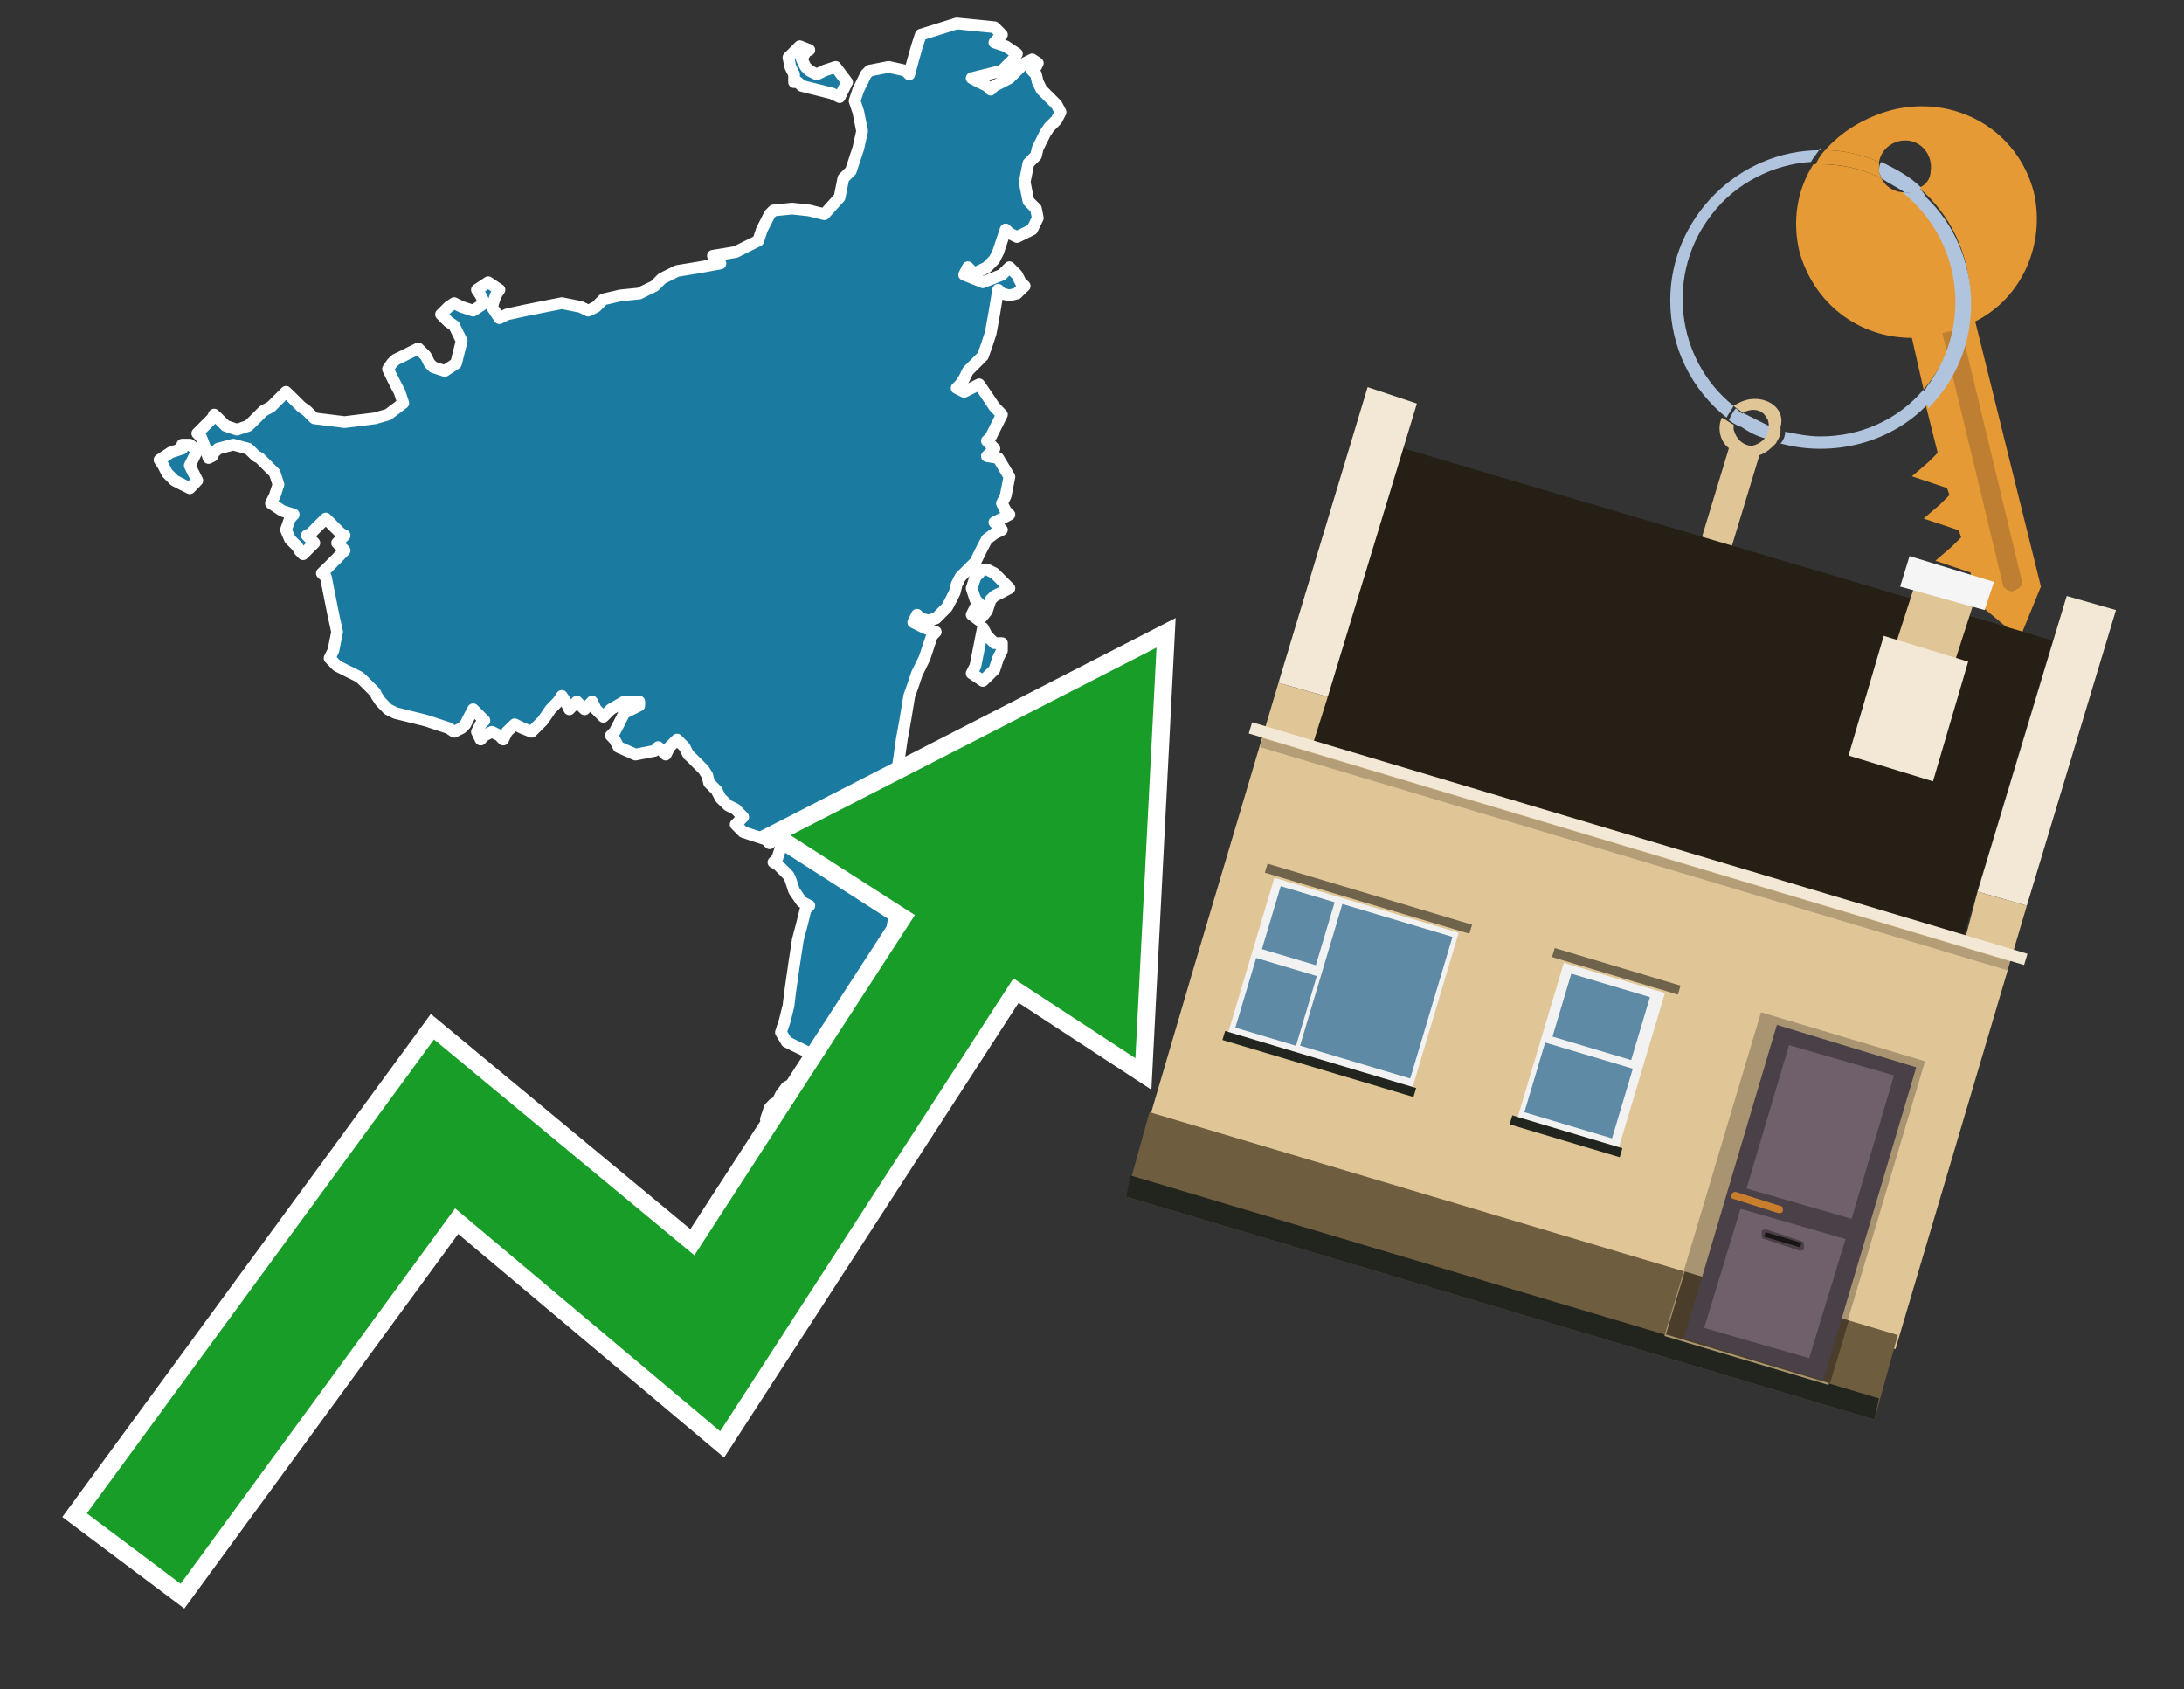 <?xml version="1.0" encoding="utf-8"?>
<!-- Generator: Adobe Illustrator 26.0.3, SVG Export Plug-In . SVG Version: 6.00 Build 0)  -->
<svg version="1.1" id="Text" xmlns="http://www.w3.org/2000/svg" xmlns:xlink="http://www.w3.org/1999/xlink" x="0px" y="0px"
	 width="93.1px" height="72px" viewBox="0 0 93.1 72" style="enable-background:new 0 0 93.1 72;" xml:space="preserve">
<rect x="0" y="0" width="93.1" height="72" fill="#333333" stroke="none"/>
<style type="text/css">
	.st0{fill:#1B7AA0;stroke:#FFFFFF;stroke-width:0.5;stroke-linejoin:round;}
	.st1{fill:none;stroke:#FFFFFF;stroke-width:1.5;stroke-miterlimit:10;}
	.st2{fill:#179D28;}
	.st3{fill:#E69A35;}
	.st4{fill:#B0C4DE;}
	.st5{fill:#E0C596;}
	.st6{fill:#BF7F32;}
	.st7{fill-rule:evenodd;clip-rule:evenodd;fill:#251F15;}
	.st8{fill-rule:evenodd;clip-rule:evenodd;fill:#F3E8D5;}
	.st9{fill-rule:evenodd;clip-rule:evenodd;fill:#E0C596;}
	.st10{fill-rule:evenodd;clip-rule:evenodd;fill:#6F5D3F;}
	.st11{fill-rule:evenodd;clip-rule:evenodd;fill:#21251D;}
	.st12{fill-rule:evenodd;clip-rule:evenodd;fill:#F5F5F5;}
	.st13{opacity:0.2;fill-rule:evenodd;clip-rule:evenodd;}
	.st14{fill-rule:evenodd;clip-rule:evenodd;fill:#A89471;}
	.st15{fill-rule:evenodd;clip-rule:evenodd;fill:#4A3E2A;}
	.st16{fill:#4A4048;}
	.st17{fill:#6F606B;}
	.st18{fill:#C87E2C;}
	.st19{fill:#1A1515;}
	.st20{fill-rule:evenodd;clip-rule:evenodd;fill:#F2F2F2;}
	.st21{fill-rule:evenodd;clip-rule:evenodd;fill:#5F8AA5;}
	.st22{fill-rule:evenodd;clip-rule:evenodd;fill:#70634B;}
</style>
<path class="st0" d="M36.75,49.87L36.43,51.0L36.11,50.84L35.95,50.68L35.79,50.28L35.62,49.79L35.46,49.47L35.79,49.15L36.11,48.99L36.43,48.83L36.75,48.83ZM42.71,27.73L42.55,28.05L42.39,28.54L41.9,29.02L41.42,28.7L41.58,28.38L41.74,27.57L41.9,26.76L42.07,27.09L42.39,27.41L42.71,27.41ZM42.07,24.27L42.39,24.43L42.55,24.59L42.71,24.75L42.87,24.91L43.03,25.07L42.71,25.24L42.39,25.4L42.23,25.56L42.07,26.04L41.74,26.44L41.42,26.2L41.58,25.88L41.74,25.72L41.58,25.56L41.42,25.07L41.58,24.59L41.74,24.43L41.74,24.27ZM33.85,3.17L33.69,2.85L33.61,2.45L34.09,1.97L34.5,2.13L34.34,2.21L34.18,2.53L34.34,2.85L34.5,3.01L34.82,3.17L35.14,3.01L35.62,2.85L36.11,3.5L35.79,4.14L35.46,3.98L34.82,3.82L34.18,3.66L34.01,3.5L33.85,3.5ZM26.61,29.9L26.04,30.23L25.72,30.55L25.4,30.23L25.24,29.9L25.08,30.07L24.92,30.23L24.75,30.07L24.59,29.9L24.43,30.07L24.27,30.23L24.11,29.9L23.95,29.66L23.79,29.9L23.47,30.23L23.14,30.71L22.66,31.19L22.26,31.03L21.94,30.87L21.61,31.19L21.45,31.52L21.29,31.35L20.97,31.19L20.65,31.35L20.49,31.52L20.33,31.19L20.49,30.87L20.65,30.71L20.49,30.55L20.33,30.39L20.17,30.23L20.0,30.55L19.84,30.87L19.68,31.03L19.36,31.19L19.12,31.03L18.64,30.87L18.15,30.71L17.51,30.55L16.86,30.39L16.54,30.23L16.22,29.9L16.06,29.66L15.98,29.5L15.82,29.34L15.66,29.18L15.5,29.02L15.33,28.86L15.01,28.7L14.69,28.54L14.37,28.38L14.05,28.05L14.21,27.73L14.37,26.93L14.21,26.2L14.05,25.4L13.89,24.59L13.72,24.43L13.89,24.27L14.05,24.11L14.21,23.95L14.37,23.79L14.53,23.62L14.69,23.46L14.53,23.3L14.37,23.14L14.53,22.98L14.69,22.82L14.53,22.74L14.37,22.58L14.21,22.42L14.05,22.26L13.89,22.1L13.72,22.26L13.56,22.42L13.4,22.58L13.24,22.74L13.08,22.82L13.24,22.98L13.4,23.14L13.24,23.3L13.08,23.46L12.92,23.62L12.76,23.46L12.68,23.3L12.52,23.14L12.36,22.98L12.19,22.58L12.36,22.1L12.52,21.93L12.03,21.77L11.55,21.45L11.71,21.13L11.87,20.65L11.71,20.16L11.55,20.0L11.39,19.84L11.23,19.68L11.07,19.52L10.91,19.44L10.75,19.28L10.58,19.12L9.94,18.95L9.3,19.12L9.13,19.28L9.05,19.44L8.89,19.52L8.73,19.04L8.57,18.63L8.41,18.47L8.57,18.31L8.73,18.15L8.89,17.99L9.05,17.83L9.13,17.67L9.3,17.83L9.46,17.99L9.62,18.15L10.1,18.31L10.58,18.15L10.75,17.99L10.91,17.83L11.07,17.67L11.23,17.51L11.55,17.34L11.87,17.02L12.19,16.7L12.52,17.02L12.84,17.34L13.08,17.51L13.24,17.67L13.4,17.83L14.69,17.99L15.98,17.83L16.54,17.67L17.19,17.18L17.03,16.7L16.86,16.38L16.7,16.06L16.54,15.73L16.7,15.49L16.86,15.33L17.19,15.17L17.51,15.01L17.83,14.85L18.15,15.17L18.31,15.49L18.47,15.65L18.96,15.81L19.44,15.49L19.52,15.17L19.68,14.53L19.36,13.88L19.12,13.72L18.96,13.56L18.8,13.4L18.96,13.24L19.12,13.08L19.36,12.92L19.68,13.08L20.17,13.24L20.65,12.92L20.49,12.59L20.33,12.35L20.81,12.03L21.29,12.35L21.13,12.59L20.97,13.08L21.29,13.56L21.61,13.4L22.34,13.24L23.14,13.08L23.95,12.92L24.75,13.08L25.08,13.24L25.4,13.08L25.56,12.92L25.72,12.76L26.45,12.59L27.25,12.51L27.57,12.35L27.9,12.19L28.06,12.03L28.22,11.87L28.54,11.71L28.86,11.55L29.83,11.39L30.71,11.23L30.55,11.06L30.39,10.9L31.36,10.74L32.32,10.26L32.48,9.78L32.65,9.45L32.81,9.13L32.97,8.97L33.77,8.89L34.5,8.97L35.14,9.13L35.79,8.41L35.95,7.6L36.11,7.44L36.27,7.28L36.43,6.8L36.59,6.31L36.75,5.59L36.59,4.78L36.43,4.3L36.59,3.82L36.75,3.5L36.91,3.17L37.07,3.01L37.88,2.85L38.6,3.01L38.76,3.17L38.93,2.53L39.09,1.97L39.25,1.48L40.78,1.0L42.39,1.16L42.55,1.32L42.71,1.48L42.55,1.64L42.39,1.81L42.87,1.97L43.35,2.29L43.19,2.53L43.03,2.69L42.87,2.85L42.71,3.01L42.07,3.17L41.42,3.33L41.74,3.5L42.07,3.66L42.23,3.82L42.39,3.66L42.71,3.5L43.03,3.33L43.19,3.17L43.35,3.01L43.51,2.85L43.68,2.69L44.0,2.53L44.24,2.69L44.16,2.85L44.0,3.01L44.16,3.17L44.24,3.5L44.4,3.82L44.56,3.98L44.72,4.14L44.88,4.3L45.04,4.46L45.21,4.78L45.04,5.11L44.88,5.27L44.72,5.43L44.56,5.67L44.4,5.99L44.24,6.31L44.16,6.64L44.0,6.8L43.84,6.96L43.68,7.76L43.84,8.57L44.0,8.73L44.16,8.89L44.24,9.29L44.0,9.78L43.68,9.94L43.35,10.1L43.03,9.94L42.87,9.78L42.71,10.26L42.55,10.74L42.39,11.06L42.07,11.39L41.74,11.55L41.58,11.71L41.42,11.55L41.26,11.39L41.1,11.71L41.9,12.03L42.71,11.71L43.03,11.39L43.35,11.71L43.51,12.03L43.68,12.19L43.51,12.35L43.35,12.51L43.03,12.59L42.71,12.51L42.55,12.35L42.39,13.32L42.23,14.2L42.07,14.69L41.9,15.17L41.74,15.33L41.58,15.49L41.42,15.65L41.26,15.81L41.1,16.14L40.94,16.38L40.78,16.54L41.1,16.7L41.42,16.54L41.74,16.38L42.07,16.86L42.39,17.34L42.71,17.67L42.55,17.99L42.39,18.31L42.23,18.63L42.07,18.79L42.23,18.95L42.39,19.12L42.23,19.28L42.07,19.44L42.55,19.52L43.03,20.32L42.87,21.13L42.71,21.45L42.87,21.77L43.03,21.93L42.71,22.1L42.39,22.26L42.55,22.42L42.71,22.58L42.39,22.74L42.07,22.98L41.9,23.3L41.74,23.62L41.58,23.95L41.42,24.11L41.26,24.27L41.1,24.43L40.94,24.59L40.78,24.91L40.7,25.24L40.54,25.56L40.37,25.88L40.21,26.04L40.05,26.2L39.89,26.36L39.57,26.44L39.25,26.36L39.09,26.2L38.93,26.52L39.41,26.76L39.89,26.93L39.73,27.09L39.57,27.57L39.41,28.05L39.25,28.38L39.09,28.7L38.93,29.18L38.76,29.66L38.6,30.63L38.44,31.52L38.28,32.64L38.12,33.69L37.96,34.33L38.12,34.98L38.28,35.86L38.12,36.83L37.96,37.63L38.12,38.44L38.28,38.76L38.12,39.08L37.96,39.97L38.12,40.94L38.28,41.74L37.96,42.55L37.64,42.71L37.07,42.87L36.43,43.03L36.59,43.19L36.75,43.43L36.91,43.75L37.07,43.91L37.64,44.08L38.28,44.56L37.64,45.04L37.07,44.72L36.59,44.4L36.11,44.56L35.95,44.72L35.79,45.36L35.14,46.01L34.5,46.17L34.98,46.33L35.46,46.49L35.62,46.65L35.79,46.81L35.62,46.97L35.46,47.22L35.3,47.54L35.14,48.34L34.5,49.15L33.85,48.99L33.69,48.83L33.61,48.67L33.29,48.5L32.97,48.34L32.81,48.18L32.65,47.7L32.81,47.22L32.97,47.05L33.13,46.97L33.29,46.65L33.53,46.33L33.85,46.17L34.01,46.01L34.18,45.85L34.5,45.69L34.82,45.36L34.66,45.04L34.5,44.88L34.18,44.72L33.85,44.56L33.53,44.4L33.29,44.0L33.45,43.51L33.61,42.87L33.69,42.22L33.85,41.1L34.01,40.05L34.18,39.41L34.34,38.76L34.5,38.6L34.18,38.44L33.85,37.96L33.69,37.47L33.61,37.31L33.45,37.15L33.29,36.99L33.13,36.83L32.97,36.75L33.13,36.59L33.29,36.1L33.13,35.62L32.97,35.78L32.81,35.94L32.65,35.78L32.16,35.62L31.68,35.46L31.52,35.3L31.36,35.14L31.52,34.98L31.68,34.82L31.52,34.66L31.36,34.49L31.04,34.33L30.71,34.01L30.55,33.69L30.39,33.53L30.23,33.37L30.15,33.05L29.99,32.8L29.83,32.64L29.67,32.48L29.51,32.32L29.34,32.16L29.18,31.84L28.86,31.52L28.54,31.84L28.38,32.16L28.22,32.0L28.06,31.84L27.9,32.0L27.09,32.16L26.37,31.84L26.2,31.52L26.04,31.35L26.2,31.19L26.37,30.87L26.53,30.55L26.61,30.39L26.93,30.23L27.25,30.07L27.25,29.9ZM8.09,18.95L8.41,19.2L8.25,19.52L8.09,19.84L8.25,20.16L8.41,20.48L8.09,20.81L7.77,20.65L7.44,20.48L7.12,20.16L6.96,19.84L6.8,19.6L7.28,19.28L7.77,19.12L7.77,18.95Z"/>
<polygon class="st1" points="49.3,27.6 33.7,35.6 39,39 29.6,53.5 18.5,44.3 3.7,64.5 7.7,67.5 19.4,51.5 30.7,61 43.2,41.7 
	48.4,45.1 "/>
<polygon class="st2" points="49.3,27.6 33.7,35.6 39,39 29.6,53.5 18.5,44.3 3.7,64.5 7.7,67.5 19.4,51.5 30.7,61 43.2,41.7 
	48.4,45.1 "/>
<path class="st3" d="M80.2,7.6c0-0.1-0.1-0.2-0.1-0.3c0-0.1,0-0.3,0-0.4c-0.7-0.3-1.5-0.5-2.3-0.5c-0.2,0.2-0.3,0.4-0.4,0.6
	c0.1,0,0.2,0,0.3,0C78.5,7,79.4,7.2,80.2,7.6z"/>
<path class="st4" d="M77.6,6.4c-3.5,0-6.4,2.9-6.4,6.4c0,2,0.9,3.8,2.4,5c0.1-0.2,0.2-0.3,0.3-0.5c-2.5-2-2.9-5.7-0.9-8.2
	c1-1.3,2.6-2.1,4.2-2.2c0.1-0.2,0.3-0.4,0.4-0.6V6.4z"/>
<path class="st3" d="M84.2,13.7c2-1,3-3.3,2.5-5.5C86,5.5,83.3,4,80.6,4.7c-1.1,0.3-2.1,0.9-2.8,1.7c0.8,0,1.6,0.2,2.3,0.5
	c0.1-0.6,0.7-1,1.3-0.9c0.6,0.1,1,0.7,0.9,1.3c0,0.3-0.2,0.6-0.5,0.7c2.7,2.3,2.9,6.4,0.6,9c-0.1,0.1-0.2,0.2-0.3,0.3l0.5,2
	l-0.4,0.4l-0.7,0.6l0.9,0.3l0.6,0.2l0.1,0.3l-0.4,0.4L82,22.1l0.9,0.3l0.6,0.2l0.1,0.3l-0.4,0.4l-0.7,0.6l0.9,0.3l0.6,0.2l0.3,1.3
	l1.8,1.5L87,25L84.2,13.7z"/>
<path class="st3" d="M81.2,8.2c-0.4,0-0.8-0.2-1-0.6C79.4,7.2,78.5,7,77.6,7c-0.1,0-0.2,0-0.3,0c-0.7,1.1-0.9,2.4-0.6,3.7
	c0.6,2.2,2.5,3.7,4.8,3.7l0.5,2.2c2.1-2.4,1.9-6.1-0.6-8.2C81.3,8.3,81.2,8.3,81.2,8.2z"/>
<path class="st4" d="M74.1,18.1c0.4,0.3,0.8,0.5,1.2,0.6c0.1-0.1,0.2-0.3,0.2-0.5l0,0c-0.4-0.2-0.8-0.4-1.2-0.6
	C74.2,17.8,74.1,17.9,74.1,18.1z"/>
<path class="st4" d="M74.4,17.7c-0.2-0.1-0.3-0.2-0.4-0.3c-0.1,0.1-0.2,0.3-0.3,0.5c0.1,0.1,0.3,0.2,0.5,0.3
	C74.1,17.9,74.2,17.8,74.4,17.7z"/>
<path class="st5" d="M74.8,17c-0.3,0-0.6,0.1-0.9,0.3c0.1,0.1,0.3,0.2,0.4,0.3c0.3-0.2,0.8-0.2,1,0.2c0.1,0.1,0.1,0.3,0.1,0.4l0,0
	c0,0.4-0.3,0.7-0.7,0.8c-0.4,0-0.7-0.3-0.8-0.7c0,0,0,0,0-0.1v-0.1c-0.2-0.1-0.3-0.2-0.5-0.3c-0.2,0.4-0.1,1,0.3,1.3l-1.7,5.6
	l1.3,0.3l1.7-5.6c0.3-0.1,0.5-0.3,0.7-0.5c0.1-0.2,0.2-0.3,0.2-0.5c0-0.1,0-0.1,0-0.2C76.1,17.5,75.5,17,74.8,17z"/>
<path class="st6" d="M86,25.1l-0.2,0.1c-0.2,0-0.3-0.1-0.4-0.2l0,0l-2.6-10.8l0.8-0.2l2.6,10.8C86.2,24.9,86.1,25.1,86,25.1L86,25.1
	z"/>
<path class="st4" d="M80.1,7.3c0,0.1,0.1,0.2,0.1,0.3c0.3,0.2,0.7,0.4,1,0.6c0.1,0,0.2,0,0.3,0c0.1,0,0.3-0.1,0.4-0.2
	c-0.5-0.5-1.1-0.8-1.7-1.1C80.1,7,80.1,7.2,80.1,7.3z"/>
<path class="st4" d="M77.6,18.6c-0.5,0-1-0.1-1.5-0.2c0,0.2-0.1,0.4-0.2,0.5c2.2,0.6,4.7,0,6.3-1.7L82,16.6
	C80.9,17.9,79.3,18.6,77.6,18.6z"/>
<path class="st4" d="M81.8,8c-0.1,0.1-0.2,0.1-0.4,0.2c-0.1,0-0.2,0-0.3,0c2.5,2,3,5.6,1.1,8.2c-0.1,0.1-0.1,0.2-0.2,0.3l0.2,0.7
	c2.5-2.5,2.4-6.6-0.1-9C82,8.2,81.9,8.1,81.8,8L81.8,8z"/>
<g>
	<polygon class="st7" points="56,31.6 83.7,39.9 87.5,27.3 59.8,19.1 56,31.6 	"/>
	<polygon class="st8" points="54.5,29.1 56.6,29.7 60.4,17.2 58.3,16.5 54.5,29.1 	"/>
	<polygon class="st8" points="84.3,38 86.4,38.6 90.2,26 88.1,25.4 84.3,38 	"/>
	<polygon class="st9" points="50.9,41.2 54.5,29.1 56.6,29.7 56,31.6 83.8,39.9 84.3,38 86.4,38.6 80.8,57.5 48.9,48 	"/>
	<polygon class="st10" points="48,51 49,47.4 80.9,56.9 79.9,60.5 48,51 	"/>
	<polygon class="st11" points="48,51 48.2,50.1 80.1,59.6 79.9,60.5 48,51 	"/>
	<polygon class="st9" points="81.7,24.7 84.2,25.5 83.2,28.6 80.7,27.8 81.7,24.7 	"/>
	<polygon class="st12" points="81.4,23.7 85,24.8 84.6,26 81,25 81.4,23.7 	"/>
	
		<rect x="52.6" y="35.7" transform="matrix(0.958 0.286 -0.286 0.958 13.195 -18.462)" class="st8" width="34.5" height="0.5"/>
	
		<rect x="53.1" y="36.2" transform="matrix(0.958 0.286 -0.286 0.958 13.313 -18.407)" class="st13" width="33.3" height="0.4"/>
	<polygon class="st8" points="80.3,27.1 83.9,28.2 82.4,33.3 78.8,32.2 80.3,27.1 	"/>
	<g>
		
			<rect x="72.9" y="43.9" transform="matrix(0.958 0.286 -0.286 0.958 17.785 -19.762)" class="st14" width="7.3" height="14.4"/>
		
			<rect x="71.3" y="55.2" transform="matrix(-0.958 -0.286 0.286 -0.958 130.529 132.234)" class="st15" width="7.3" height="2.8"/>
		<g transform="matrix( 0.861, 0, 0, 0.861, 2148,666.7) ">
			<g>
				<g>
					<g id="Symbol_9_0_Layer2_0_MEMBER_8_MEMBER_12_MEMBER_0_FILL_00000097491190188040136840000014376040160611889597_">
						<path class="st16" d="M-2406.8-723.6l6.9,2.1l-4.6,15.5l-6.9-2.1L-2406.8-723.6z"/>
					</g>
				</g>
			</g>
		</g>
		<g transform="matrix( 0.861, 0, 0, 0.861, 2148,666.7) ">
			<g>
				<g id="Symbol_9_0_Layer2_0_MEMBER_8_MEMBER_12_MEMBER_1_MEMBER_1_FILL_00000124140045322707001810000012596004915156577935_">
					<path class="st17" d="M-2401-721.1l-2.1,7.1l-5.2-1.5l2.1-7.1L-2401-721.1z"/>
				</g>
			</g>
		</g>
		<g transform="matrix( 0.861, 0, 0, 0.861, 2148,666.7) ">
			<g>
				<g id="Symbol_9_0_Layer2_0_MEMBER_8_MEMBER_12_MEMBER_1_MEMBER_1_FILL_00000077308184254526264570000017427628202036659628_">
					<path class="st17" d="M-2403.4-713l-1.8,5.9l-5.2-1.5l1.8-5.9L-2403.4-713z"/>
				</g>
			</g>
		</g>
		<path class="st18" d="M74,50.8l1.9,0.6c0.1,0,0.1,0.1,0.1,0.2l0,0c0,0.1-0.1,0.1-0.2,0.1l-1.9-0.6c-0.1,0-0.1-0.1-0.1-0.2h0
			C73.9,50.8,73.9,50.8,74,50.8z"/>
		<path class="st16" d="M75.2,52.8l1.5,0.5c0.1,0,0.2,0,0.2-0.1l0-0.1c0-0.1,0-0.2-0.1-0.2l-1.5-0.5c-0.1,0-0.2,0-0.2,0.1l0,0.1
			C75.1,52.7,75.1,52.8,75.2,52.8z"/>
		
			<rect x="75.3" y="52.7" transform="matrix(-0.958 -0.286 0.286 -0.958 133.804 125.185)" class="st19" width="1.6" height="0.2"/>
	</g>
	<g>
		
			<rect x="53.2" y="38.3" transform="matrix(-0.958 -0.286 0.286 -0.958 100.219 98.272)" class="st20" width="8.2" height="6.9"/>
		<g>
			
				<rect x="55.5" y="39.8" transform="matrix(0.286 -0.958 0.958 0.286 1.419 86.35)" class="st21" width="6.3" height="4.9"/>
			<rect x="54" y="38.3" transform="matrix(0.286 -0.958 0.958 0.286 1.658 81.229)" class="st21" width="2.8" height="2.4"/>
			
				<rect x="52.8" y="41.3" transform="matrix(0.286 -0.958 0.958 0.286 -2.005 82.568)" class="st21" width="3.1" height="2.7"/>
		</g>
		
			<rect x="53.8" y="38.1" transform="matrix(-0.958 -0.286 0.286 -0.958 103.281 91.681)" class="st22" width="9.1" height="0.4"/>
		
			<rect x="52" y="45.1" transform="matrix(-0.958 -0.286 0.286 -0.958 97.171 104.832)" class="st11" width="8.5" height="0.4"/>
	</g>
	<g>
		
			<rect x="65.6" y="41.5" transform="matrix(-0.958 -0.286 0.286 -0.958 119.976 107.45)" class="st20" width="4.5" height="6.9"/>
		<g>
			
				<rect x="66.9" y="41.6" transform="matrix(0.286 -0.958 0.958 0.286 7.194 96.372)" class="st21" width="2.8" height="3.5"/>
			
				<rect x="65.8" y="44.5" transform="matrix(0.286 -0.958 0.958 0.286 3.531 97.711)" class="st21" width="3.1" height="3.9"/>
		</g>
		
			<rect x="66.1" y="41.3" transform="matrix(-0.958 -0.286 0.286 -0.958 123.037 100.86)" class="st22" width="5.6" height="0.4"/>
		
			<rect x="64.4" y="48.3" transform="matrix(-0.958 -0.286 0.286 -0.958 116.928 114.011)" class="st11" width="4.9" height="0.4"/>
	</g>
</g>
</svg>
